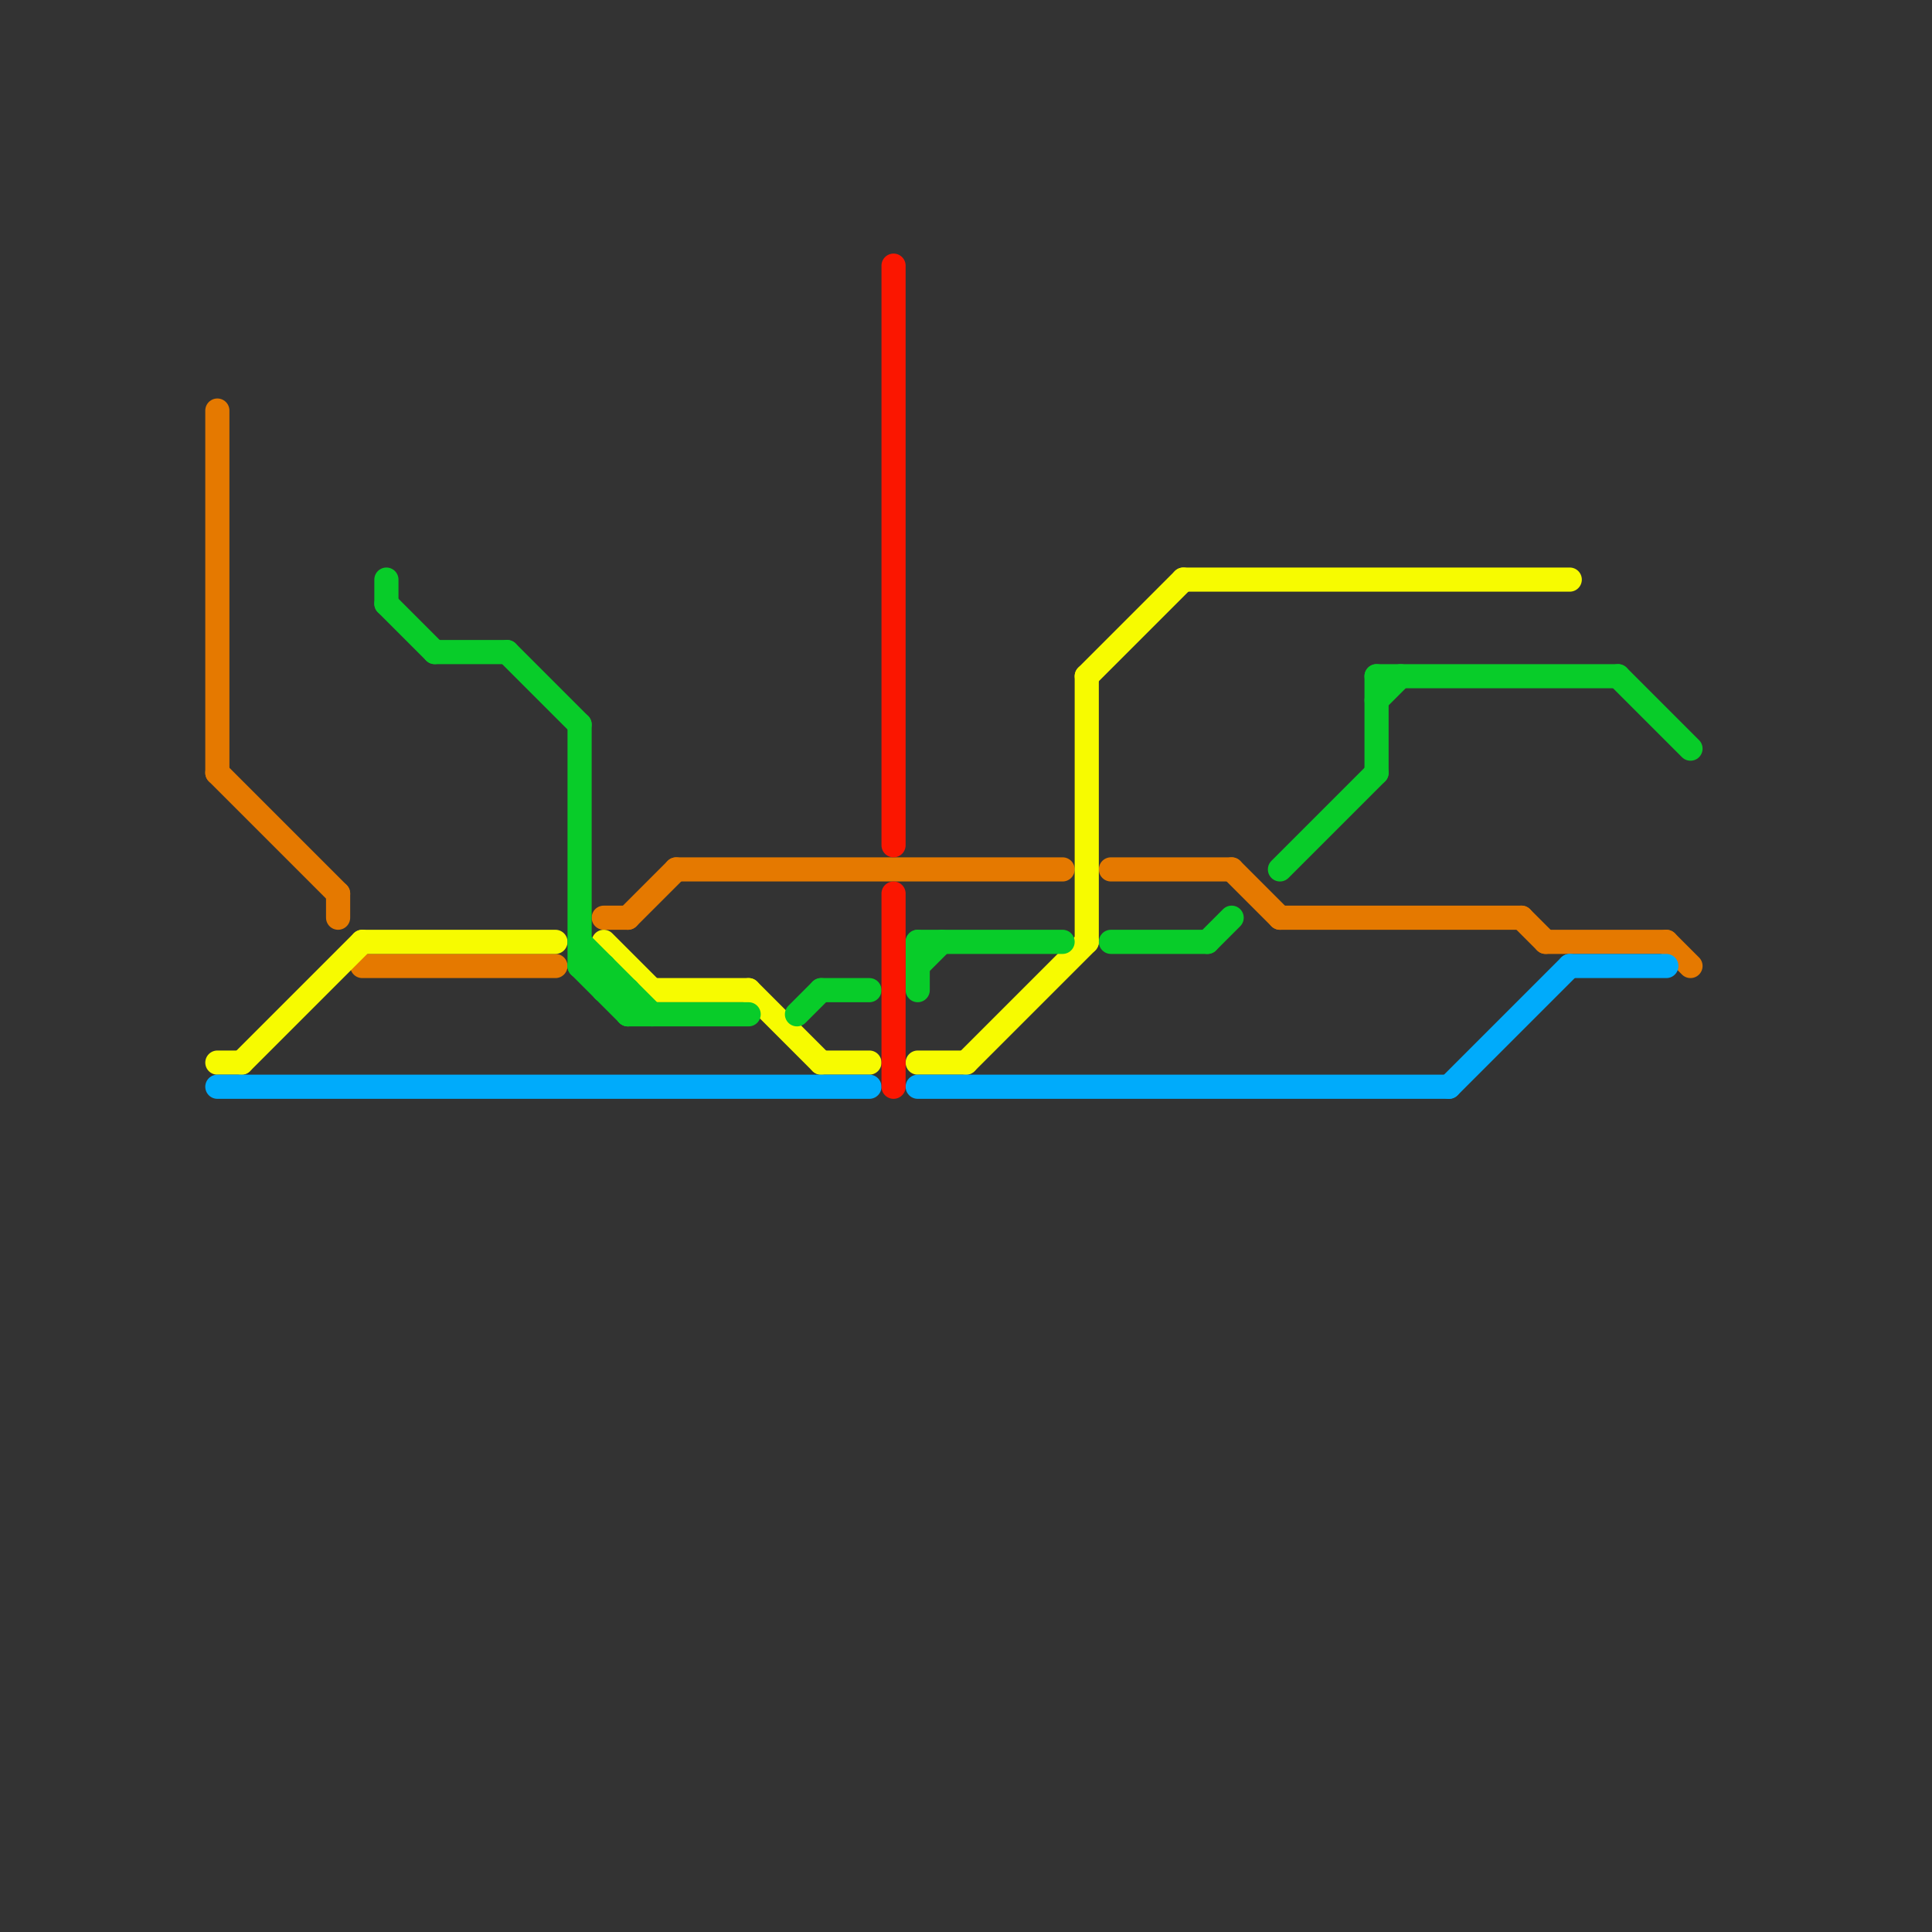 
<svg version="1.1" xmlns="http://www.w3.org/2000/svg" viewBox="0 0 80 80">
<rect x="0" y="0" width="80" height="80" fill="#333333" stroke="none"/>
<style>text { font: 1px Helvetica; font-weight: 600; white-space: pre; dominant-baseline: central; } line { stroke-width: 1; fill: none; stroke-linecap: round; stroke-linejoin: round; } .c0 { stroke: #e57900 } .c1 { stroke: #f7fb00 } .c2 { stroke: #00abfb } .c3 { stroke: #08cc29 } .c4 { stroke: #fb1600 }</style><defs><g id="wm-xf"><circle r="1.2" fill="#000"/><circle r="0.9" fill="#fff"/><circle r="0.6" fill="#000"/><circle r="0.3" fill="#fff"/></g><g id="wm"><circle r="0.6" fill="#000"/><circle r="0.3" fill="#fff"/></g></defs><line class="c0" x1="53" y1="38" x2="63" y2="38"/><line class="c0" x1="28" y1="36" x2="44" y2="36"/><line class="c0" x1="9" y1="17" x2="9" y2="32"/><line class="c0" x1="25" y1="38" x2="26" y2="38"/><line class="c0" x1="69" y1="39" x2="70" y2="40"/><line class="c0" x1="46" y1="36" x2="51" y2="36"/><line class="c0" x1="14" y1="37" x2="14" y2="38"/><line class="c0" x1="26" y1="38" x2="28" y2="36"/><line class="c0" x1="9" y1="32" x2="14" y2="37"/><line class="c0" x1="63" y1="38" x2="64" y2="39"/><line class="c0" x1="64" y1="39" x2="69" y2="39"/><line class="c0" x1="15" y1="40" x2="23" y2="40"/><line class="c0" x1="51" y1="36" x2="53" y2="38"/><line class="c1" x1="27" y1="41" x2="31" y2="41"/><line class="c1" x1="40" y1="44" x2="45" y2="39"/><line class="c1" x1="25" y1="39" x2="27" y2="41"/><line class="c1" x1="45" y1="28" x2="49" y2="24"/><line class="c1" x1="49" y1="24" x2="65" y2="24"/><line class="c1" x1="9" y1="44" x2="10" y2="44"/><line class="c1" x1="10" y1="44" x2="15" y2="39"/><line class="c1" x1="45" y1="28" x2="45" y2="39"/><line class="c1" x1="34" y1="44" x2="36" y2="44"/><line class="c1" x1="38" y1="44" x2="40" y2="44"/><line class="c1" x1="31" y1="41" x2="34" y2="44"/><line class="c1" x1="15" y1="39" x2="23" y2="39"/><line class="c2" x1="9" y1="45" x2="36" y2="45"/><line class="c2" x1="38" y1="45" x2="60" y2="45"/><line class="c2" x1="60" y1="45" x2="65" y2="40"/><line class="c2" x1="65" y1="40" x2="69" y2="40"/><line class="c3" x1="50" y1="39" x2="51" y2="38"/><line class="c3" x1="24" y1="40" x2="25" y2="40"/><line class="c3" x1="34" y1="41" x2="36" y2="41"/><line class="c3" x1="24" y1="30" x2="24" y2="40"/><line class="c3" x1="57" y1="29" x2="58" y2="28"/><line class="c3" x1="38" y1="40" x2="39" y2="39"/><line class="c3" x1="16" y1="24" x2="16" y2="25"/><line class="c3" x1="53" y1="36" x2="57" y2="32"/><line class="c3" x1="26" y1="42" x2="31" y2="42"/><line class="c3" x1="25" y1="40" x2="25" y2="41"/><line class="c3" x1="24" y1="39" x2="27" y2="42"/><line class="c3" x1="16" y1="25" x2="18" y2="27"/><line class="c3" x1="33" y1="42" x2="34" y2="41"/><line class="c3" x1="57" y1="28" x2="67" y2="28"/><line class="c3" x1="67" y1="28" x2="70" y2="31"/><line class="c3" x1="25" y1="41" x2="26" y2="41"/><line class="c3" x1="21" y1="27" x2="24" y2="30"/><line class="c3" x1="26" y1="41" x2="26" y2="42"/><line class="c3" x1="57" y1="28" x2="57" y2="32"/><line class="c3" x1="18" y1="27" x2="21" y2="27"/><line class="c3" x1="46" y1="39" x2="50" y2="39"/><line class="c3" x1="38" y1="39" x2="38" y2="41"/><line class="c3" x1="24" y1="40" x2="26" y2="42"/><line class="c3" x1="38" y1="39" x2="44" y2="39"/><line class="c4" x1="37" y1="37" x2="37" y2="45"/><line class="c4" x1="37" y1="11" x2="37" y2="35"/>
</svg>
